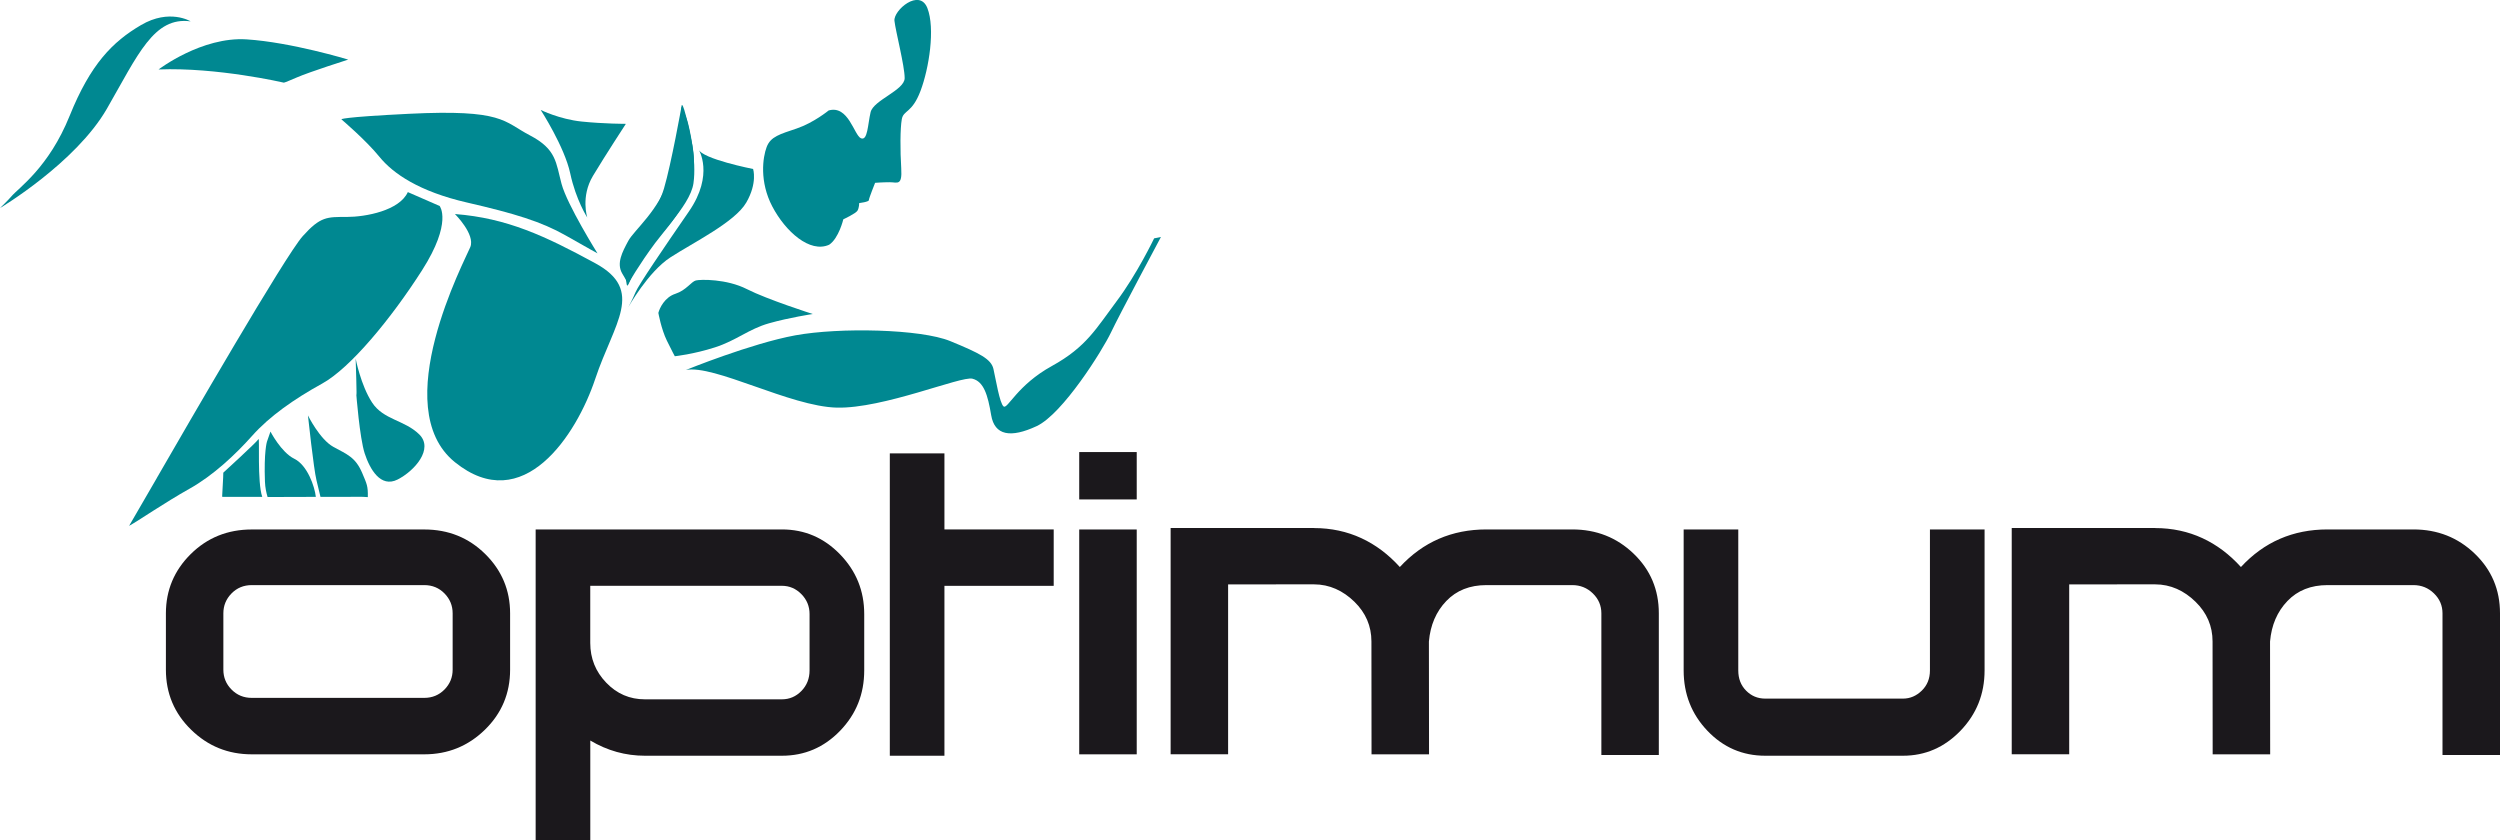 <?xml version="1.0" encoding="UTF-8"?>
<svg xmlns="http://www.w3.org/2000/svg" width="119" height="40" viewBox="0 0 119 40" fill="none">
  <g clip-path="url(#clip0_5223_1695)">
    <path d="M21.656 10.19C21.656 10.19 22.629 11.153 22.387 11.759C22.143 12.365 18.413 19.386 21.656 22.002C24.899 24.617 27.441 20.708 28.333 18.036C29.225 15.364 30.712 13.823 28.333 12.529C25.954 11.236 24.143 10.381 21.656 10.188V10.19Z" fill="#008891"></path>
    <path d="M16.251 5.681C16.251 5.681 17.413 6.666 18.062 7.465C18.71 8.263 19.954 9.117 22.225 9.639C24.495 10.163 25.765 10.548 26.927 11.208C28.088 11.868 28.441 12.06 28.441 12.06C28.441 12.06 27 9.757 26.73 8.753C26.46 7.749 26.495 7.106 25.225 6.444C23.955 5.782 23.972 5.195 19.463 5.417C16.174 5.58 16.253 5.679 16.253 5.679L16.251 5.681Z" fill="#008891"></path>
    <path d="M7.549 3.306C7.549 3.306 9.602 1.737 11.737 1.874C13.871 2.012 16.575 2.837 16.575 2.837C16.575 2.837 14.747 3.418 14.132 3.685C13.504 3.957 13.51 3.934 13.51 3.934C13.51 3.934 10.331 3.196 7.547 3.306H7.549Z" fill="#008891"></path>
    <path d="M9.074 1.017C9.074 1.017 8.071 0.397 6.713 1.193C5.355 1.99 4.311 3.048 3.316 5.512C2.322 7.979 0.886 8.938 0.536 9.355C0.385 9.534 0 9.904 0 9.904C0 9.904 3.604 7.756 5.089 5.174C6.574 2.592 7.325 0.78 9.074 1.017Z" fill="#008891"></path>
    <path d="M7.468 22.746C8.899 20.269 13.575 12.173 14.414 11.236C15.253 10.299 15.576 10.327 16.495 10.327C17.415 10.327 19.01 10.024 19.413 9.144L20.927 9.805C20.927 9.805 21.55 10.576 20.091 12.863C18.632 15.147 16.684 17.516 15.334 18.259C13.983 19.003 12.819 19.827 12.01 20.736C11.199 21.645 10.145 22.636 9.009 23.27C7.875 23.904 6.55 24.812 6.145 25.031L7.47 22.746H7.468Z" fill="#008891"></path>
    <path d="M16.958 18.747C16.958 18.747 17.118 20.841 17.36 21.585C17.604 22.329 18.116 23.236 18.927 22.825C19.738 22.411 20.656 21.366 19.955 20.676C19.252 19.988 18.252 19.988 17.712 19.162C17.171 18.335 16.929 17.069 16.929 17.069C16.929 17.069 17 19.148 16.958 18.747Z" fill="#008891"></path>
    <path d="M25.737 5.233C25.737 5.233 26.872 6.987 27.143 8.253C27.413 9.519 27.956 10.357 27.956 10.357C27.956 10.357 27.631 9.364 28.224 8.373C28.819 7.382 29.791 5.895 29.791 5.895C29.791 5.895 28.738 5.895 27.683 5.785C26.629 5.675 25.737 5.233 25.737 5.233Z" fill="#008891"></path>
    <path d="M32.44 5.069C32.44 5.069 31.954 7.795 31.604 8.979C31.251 10.163 30.334 11.043 29.9 11.649C29.467 12.255 29.765 13.025 29.82 13.466C29.873 13.908 29.981 13.136 30.576 12.255C31.17 11.374 32.846 9.832 33.008 8.73C33.169 7.629 32.818 6.06 32.71 5.729C32.602 5.398 32.44 5.069 32.44 5.069Z" fill="#008891"></path>
    <path d="M33.251 7.107C33.251 7.107 34.009 8.3 32.794 10.063C31.577 11.825 30.386 13.579 30.252 13.908C30.116 14.239 29.907 14.624 29.907 14.624C29.907 14.624 30.847 12.945 31.902 12.257C32.956 11.569 34.984 10.578 35.523 9.641C36.065 8.704 35.848 8.044 35.848 8.044C35.848 8.044 33.407 7.564 33.253 7.107H33.251Z" fill="#008891"></path>
    <path d="M31.337 14.89C31.337 14.89 31.473 15.661 31.742 16.212C32.012 16.764 32.121 16.957 32.121 16.957C32.121 16.957 33.005 16.865 34.033 16.534C35.061 16.203 35.635 15.663 36.608 15.388C37.581 15.113 38.689 14.947 38.689 14.947C38.689 14.947 36.527 14.258 35.554 13.763C34.582 13.268 33.337 13.296 33.123 13.35C32.906 13.404 32.664 13.817 32.15 13.984C31.636 14.148 31.394 14.672 31.339 14.892L31.337 14.89Z" fill="#008891"></path>
    <path d="M32.64 17.615C32.64 17.615 35.749 16.349 37.855 15.962C39.964 15.577 43.827 15.659 45.233 16.237C46.639 16.815 47.179 17.091 47.287 17.559C47.395 18.026 47.584 19.21 47.773 19.348C47.962 19.487 48.421 18.329 50.071 17.421C51.719 16.512 52.18 15.631 53.152 14.337C54.125 13.043 54.936 11.346 54.936 11.346L55.261 11.28C55.261 11.28 53.288 14.969 52.883 15.824C52.477 16.678 50.585 19.706 49.342 20.285C48.1 20.863 47.342 20.726 47.18 19.762C47.019 18.799 46.83 18.165 46.288 18.026C45.747 17.888 42.045 19.459 39.828 19.403C37.611 19.348 33.99 17.338 32.64 17.613V17.615Z" fill="#008891"></path>
    <path d="M39.44 5.261C39.44 5.261 38.737 5.839 37.925 6.116C37.114 6.391 36.683 6.501 36.494 6.996C36.305 7.492 36.142 8.649 36.764 9.833C37.386 11.016 38.547 12.063 39.467 11.65C39.926 11.347 40.142 10.439 40.142 10.439C40.142 10.439 40.737 10.164 40.818 10.025C40.898 9.887 40.898 9.666 40.898 9.666C40.898 9.666 41.357 9.612 41.357 9.528C41.357 9.444 41.655 8.702 41.655 8.702C41.655 8.702 42.007 8.674 42.358 8.674C42.708 8.674 42.952 8.866 42.899 8.014C42.846 7.159 42.846 6.114 42.926 5.673C43.007 5.231 43.413 5.398 43.818 4.323C44.224 3.249 44.521 1.35 44.143 0.385C43.765 -0.578 42.521 0.495 42.576 0.991C42.631 1.486 43.062 3.139 43.062 3.717C43.062 4.295 41.576 4.764 41.44 5.342C41.304 5.919 41.304 6.718 40.981 6.581C40.656 6.443 40.386 4.984 39.441 5.259L39.44 5.261Z" fill="#008891"></path>
    <path d="M32.44 5.069C32.44 5.069 32.326 6.924 31.851 8.472C31.375 10.021 30.19 10.939 29.903 11.472C29.619 12.002 29.334 12.535 29.619 13.02L29.903 13.504C29.903 13.504 30.424 12.586 31.184 11.569C31.944 10.553 33.416 9.2 32.941 6.829C32.465 4.458 32.438 5.071 32.438 5.071L32.44 5.069Z" fill="#008891"></path>
    <path d="M15.255 23.65H16.593C16.947 23.65 17.202 23.637 17.508 23.663C17.521 23.136 17.459 23.033 17.246 22.527C16.921 21.756 16.519 21.629 15.87 21.272C15.22 20.915 14.658 19.774 14.658 19.774C14.658 19.774 14.928 22.308 15.064 22.858C15.102 23.018 15.174 23.312 15.255 23.652V23.65Z" fill="#008891"></path>
    <path d="M12.735 23.658L15.034 23.651C14.979 23.153 14.629 22.14 14.008 21.837C13.386 21.534 12.874 20.543 12.874 20.543L12.705 21.031C12.705 21.031 12.557 21.504 12.612 22.936C12.623 23.207 12.676 23.458 12.737 23.658H12.735Z" fill="#008891"></path>
    <path d="M12.483 23.651C12.239 22.955 12.367 20.796 12.305 20.902C12.224 21.041 10.629 22.499 10.629 22.499C10.629 22.499 10.629 22.748 10.576 23.6C10.576 23.617 10.578 23.634 10.58 23.651H12.485H12.483Z" fill="#008891"></path>
    <path d="M41.137 31.912C41.137 33.037 40.754 33.993 39.988 34.786C39.223 35.577 38.3 35.973 37.219 35.973H30.698C29.775 35.973 28.909 35.732 28.098 35.249V39.998H25.497V25.201H37.219C38.3 25.201 39.223 25.598 39.988 26.389C40.754 27.179 41.137 28.125 41.137 29.227V31.912ZM38.535 31.912V29.227C38.535 28.86 38.404 28.544 38.146 28.281C37.887 28.017 37.577 27.884 37.217 27.884H28.096V30.603C28.096 31.338 28.349 31.968 28.856 32.495C29.362 33.024 29.975 33.288 30.696 33.288H37.217C37.577 33.288 37.887 33.157 38.146 32.892C38.404 32.628 38.535 32.301 38.535 31.91V31.912Z" fill="#1B181C"></path>
    <path d="M50.156 27.886H44.955V35.973H42.355V21.581H44.955V25.201H50.156V27.886Z" fill="#1B181C"></path>
    <path d="M54.108 23.773H51.371V21.518H54.108V23.773ZM54.108 35.906H51.371V25.203H54.108V35.906Z" fill="#1B181C"></path>
    <path d="M78.962 35.939H76.225V29.193C76.225 28.826 76.091 28.511 75.82 28.247C75.55 27.983 75.221 27.851 74.84 27.851H70.752C69.965 27.851 69.328 28.103 68.844 28.608C68.359 29.113 68.084 29.756 68.016 30.535L68.022 35.907H65.285L65.28 30.534C65.28 29.802 65.01 29.171 64.47 28.643C63.929 28.116 63.285 27.815 62.543 27.815H62.545L58.458 27.817V35.904H55.722V25.132H62.545V25.136C64.186 25.136 65.551 25.797 66.632 26.99C67.735 25.797 69.11 25.201 70.752 25.201H74.84C75.988 25.201 76.961 25.586 77.761 26.355C78.56 27.123 78.96 28.069 78.96 29.193V35.939H78.962Z" fill="#1B181C"></path>
    <path d="M94.466 31.912C94.466 33.037 94.082 33.993 93.317 34.786C92.552 35.577 91.639 35.973 90.581 35.973H84.027C82.946 35.973 82.028 35.577 81.274 34.786C80.52 33.995 80.142 33.037 80.142 31.912V25.201H82.742V31.912C82.742 32.303 82.865 32.624 83.115 32.875C83.362 33.127 83.667 33.254 84.027 33.254H90.581C90.918 33.254 91.217 33.127 91.476 32.875C91.735 32.622 91.865 32.303 91.865 31.912V25.201H94.466V31.912Z" fill="#1B181C"></path>
    <path d="M119 35.939H116.263V29.193C116.263 28.826 116.129 28.511 115.858 28.247C115.588 27.983 115.261 27.851 114.878 27.851H110.79C110.001 27.851 109.366 28.103 108.882 28.608C108.397 29.113 108.122 29.756 108.054 30.535L108.06 35.907H105.323L105.318 30.534C105.318 29.802 105.048 29.171 104.506 28.643C103.967 28.116 103.323 27.815 102.579 27.815H102.581L98.494 27.817V35.904H95.758V25.132H102.581V25.136C104.222 25.136 105.587 25.797 106.668 26.99C107.771 25.797 109.146 25.201 110.79 25.201H114.878C116.026 25.201 116.999 25.586 117.799 26.355C118.599 27.123 119 28.069 119 29.193V35.939Z" fill="#1B181C"></path>
    <path d="M24.281 31.878C24.281 33.002 23.881 33.956 23.082 34.735C22.282 35.515 21.32 35.906 20.194 35.906H11.985C10.86 35.906 9.896 35.517 9.098 34.735C8.298 33.956 7.897 33.004 7.897 31.878V29.195C7.897 28.094 8.292 27.153 9.079 26.374C9.867 25.594 10.836 25.203 11.985 25.203H20.194C21.343 25.203 22.31 25.594 23.099 26.374C23.886 27.153 24.281 28.094 24.281 29.195V31.88V31.878ZM21.546 31.878V29.193C21.546 28.827 21.416 28.511 21.157 28.247C20.898 27.983 20.577 27.851 20.194 27.851H11.985C11.601 27.851 11.28 27.983 11.021 28.247C10.762 28.511 10.632 28.827 10.632 29.193V31.876C10.632 32.245 10.761 32.561 11.021 32.822C11.28 33.086 11.601 33.219 11.985 33.219H20.194C20.575 33.219 20.897 33.086 21.157 32.822C21.416 32.559 21.546 32.243 21.546 31.876V31.878Z" fill="#1B181C"></path>
  </g>
  <defs>
    <clipPath id="clip0_5223_1695">
      <rect width="119" height="40" fill="white"></rect>
    </clipPath>
  </defs>
</svg>
